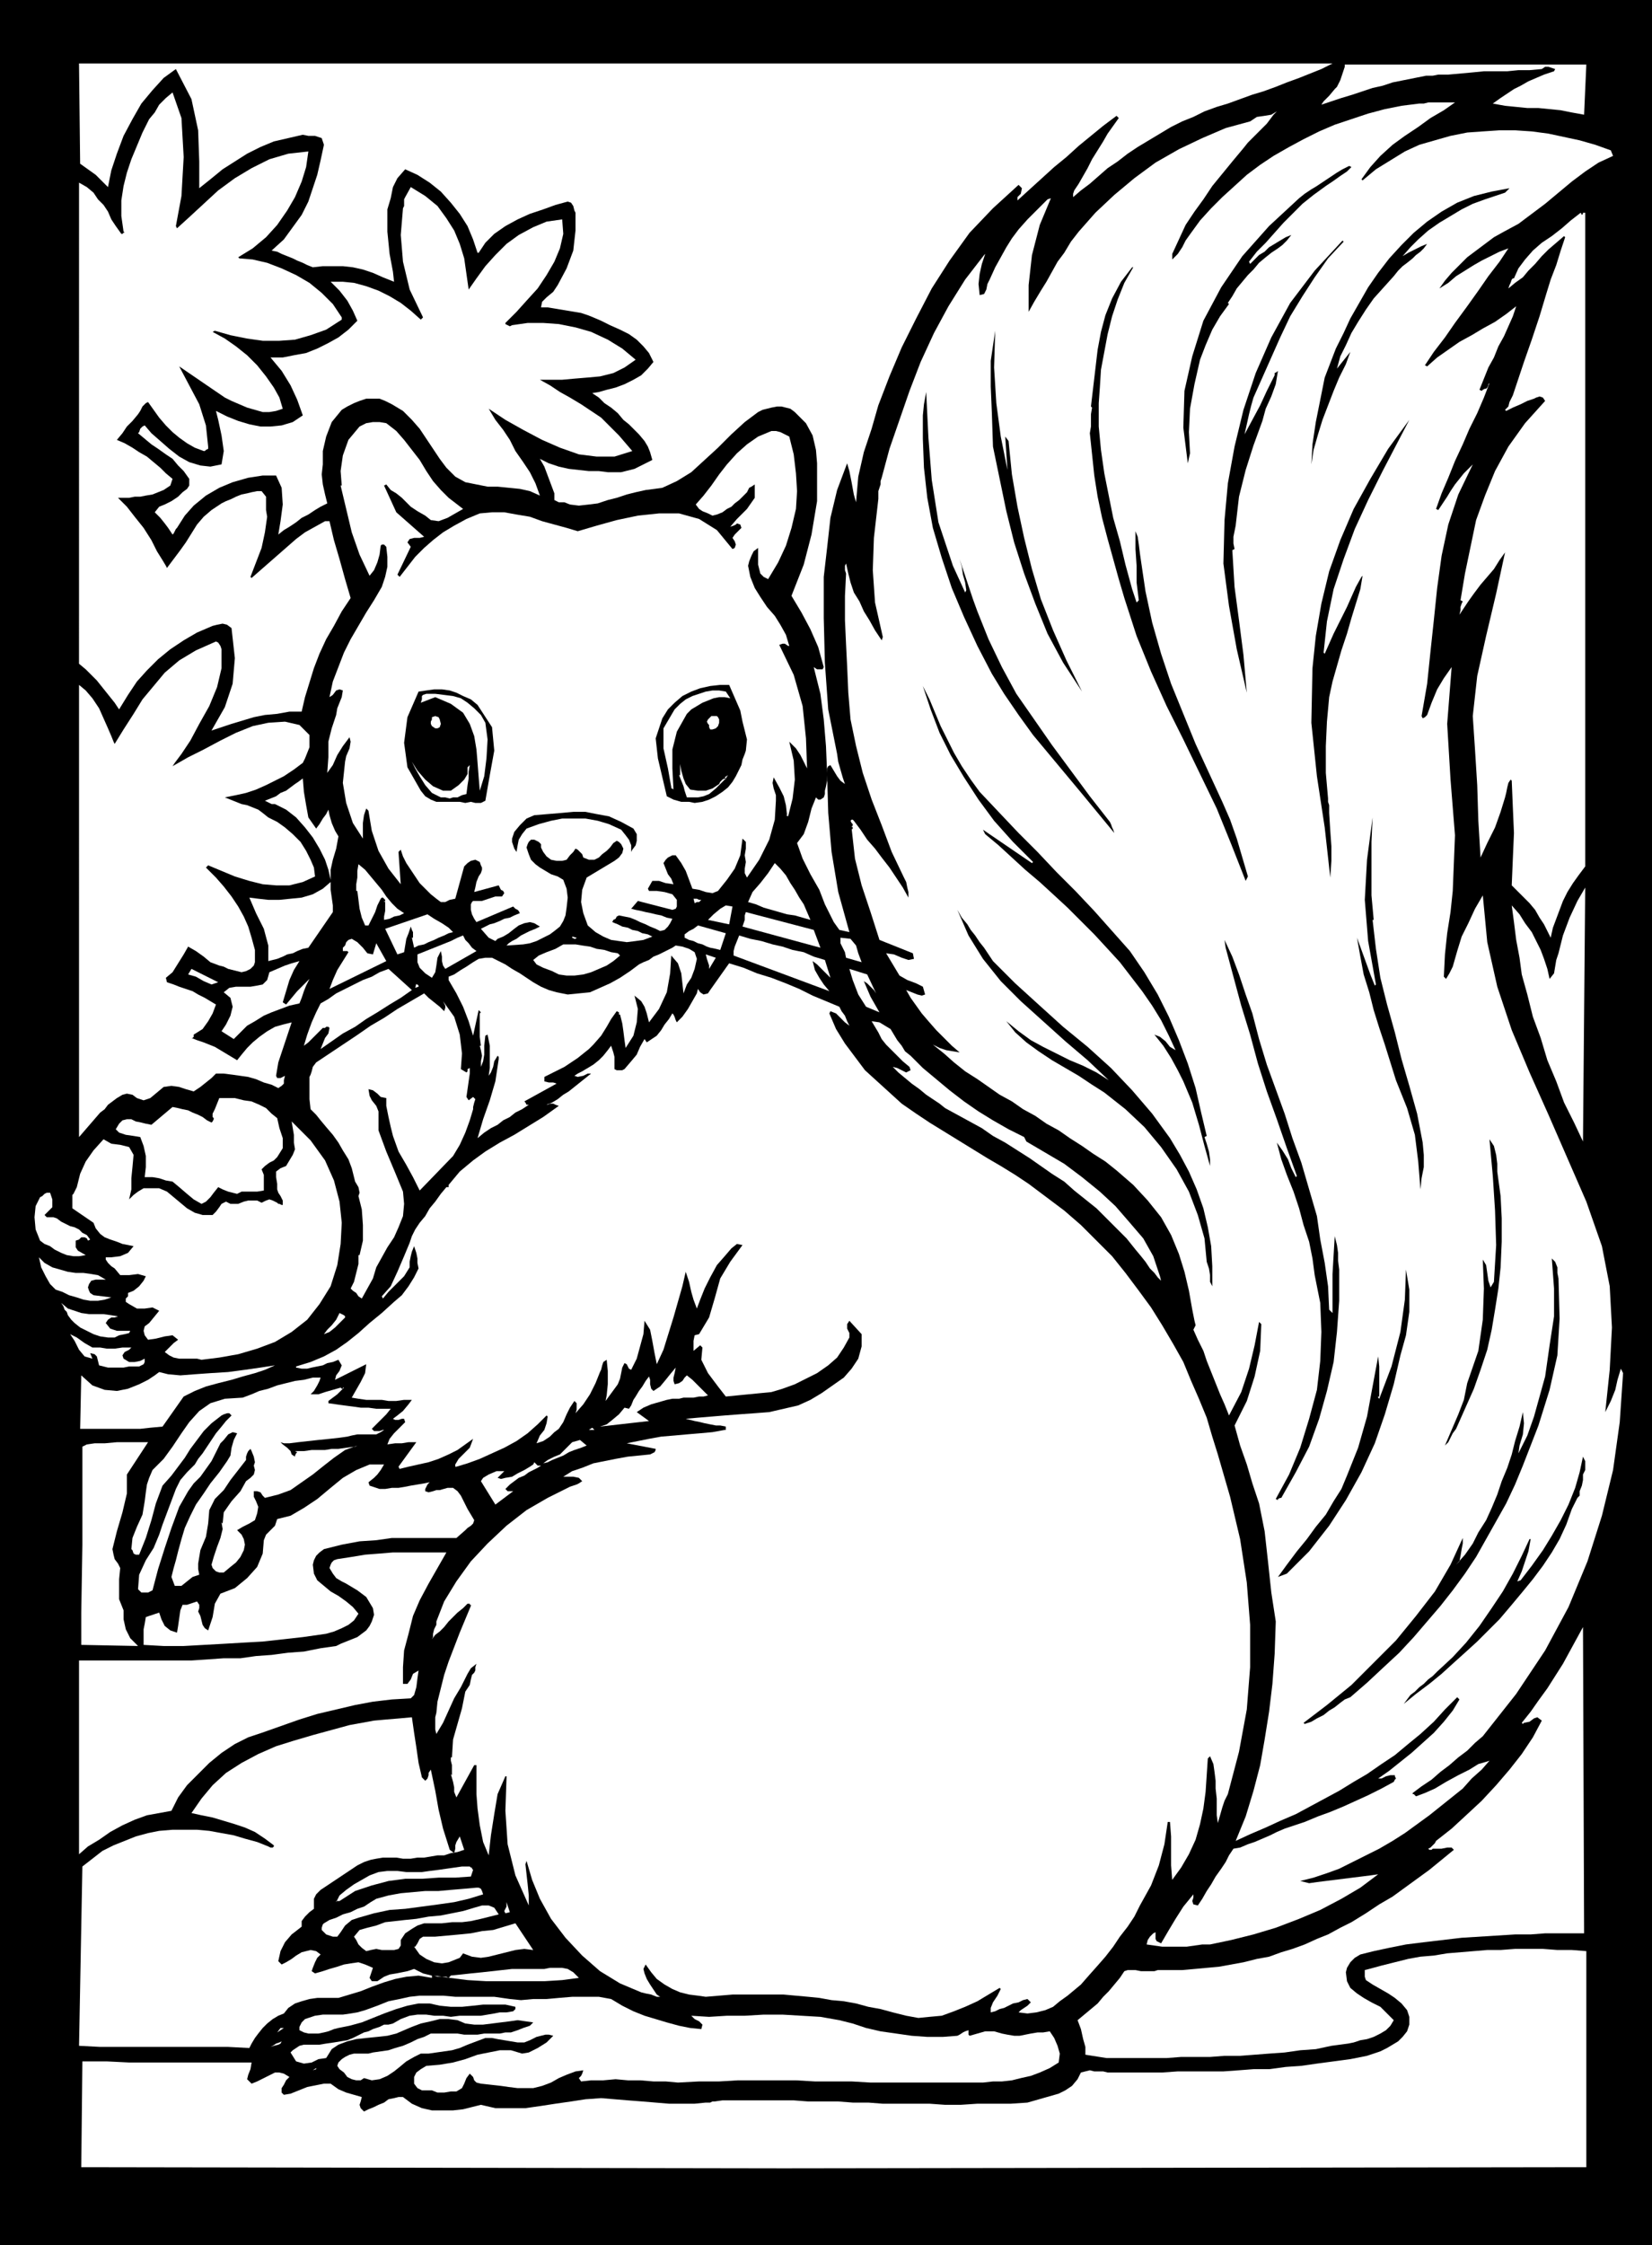 <svg xmlns="http://www.w3.org/2000/svg" width="1.484in" height="2.016in" fill-rule="evenodd" stroke-linecap="round" preserveAspectRatio="none" viewBox="0 0 1484 2016"><style>.brush0{fill:#fff}.pen1{stroke:none}.brush2{fill:#000}</style><path d="M1484 2016H0V0h1484v2016z" class="pen1 brush2"/><path d="m1197 57-10 5-10 4-10 4-11 4-10 4-11 4-10 3-11 4-11 4-10 3-11 4-10 5-10 4-10 5-10 6-10 6-10 6-9 6-9 7-9 6-8 7-8 7-8 6-7 6v-3l1-3 2-3 2-3 4-7 4-7 4-8 5-8 5-8 4-7 5-7 5-7-2-2-12 9-11 9-11 9-11 10-11 9-11 10-11 10-11 10v1-4l3-3 1-5-3-3-23 21-21 22-18 25-16 25-14 27-13 26-11 26-10 26-6 21-7 21-5 22-2 23-2-7-2-11-2-10-2-7-9 24-6 25-3 27-3 26v37l1 40 3 42 8 40 1 7 2 7 2 7 2 6-4-3-3-4-3-5-3-5-2 1-1 2v4l-1-24-2-24-3-23-6-24 3 2h5l1-2-5-18-7-16-8-15-9-15 11-28 7-27 5-30v-34l-1-12-3-13-6-11-10-10-4-3-4-1-4-1h-4l-5 1-4 1-4 1-4 2-12 9-12 11-12 12-12 11-12 11-13 8-13 6-15 2-9 2-8 2-9 3-8 2-9 3-8 1-9 1-8-1-5-2h-5l-4-2v-6l-3-8-3-8-3-8-4-7 8 4 9 3 9 2 9 1 9 1h9l8 1h12l4-1 4-1 4-1 4-2 4-2 4-2 4-2-2-7-2-5-3-5-5-6-4-4-5-5-5-4-5-6-6-5-6-4-5-5-6-4 6-1 7-2 8-2 8-3 8-4 7-4 6-6 5-6-4-8-5-6-6-6-7-5-8-4-9-4-8-4-7-3-5-2-6-2-6-1-6-1-6-1-6-1-6-1h-6l1-5 4-4 6-5 4-6 8-15 6-16 2-18v-16l-1-2-1-4-2-3-3-1-11 3-11 4-12 4-11 5-11 6-10 7-8 8-6 9h-1l-4-12-5-12-7-11-8-10-9-10-10-8-11-7-11-5-7 8-4 8-2 10-3 10v20l2 20 3 16 1 9-10-4-9-4-9-3-9-2-9-1h-18l-9 1-5-2-4-2-5-2-4-2-5-2-5-2-4-2-5-1 11-10 8-11 8-11 6-12 4-12 4-12 3-13 3-14-2-6-6-2h-6l-5-1-13 3-13 3-12 5-12 6-11 7-11 7-11 9-10 8v-24l-1-28-6-28-14-27-11 8-10 11-10 12-8 14-8 15-6 16-5 15-3 15-5-5-6-6-7-5-7-5-1-90h1126zm228 1-2 45-11-2-10-2-10-1-10-1h-10l-10-1-10-1-11-2 7-5 6-4 6-4 6-3 7-4 7-3 7-3 9-3 1-2-3-1-3-1h-3l-3 2-11 1h-10l-10 1h-21l-10 1-11 1-11 1h-9l-5 1h-6l-5 1-5 1-5 1-5 1-10 2-9 3-9 2-9 3-9 3-10 3-9 3-9 3 2-3 5-5 5-6 2-2 3-6 2-6 2-6v-2h217z" class="pen1 brush0"/><path d="m71 164 7 4 6 5 4 6 5 5 4 6 3 7 4 6 5 7h1l1-1h1l-1-1-2-14v-14l2-13 3-12 4-12 5-12 5-12 6-12 5-6 4-7 6-6 6-5 8 23 2 35-2 35-5 27 1 2 11-10 13-12 13-12 15-11 15-9 16-8 17-5 18-2-2 14-4 13-6 14-7 12-9 13-10 11-12 10-13 8 1 1 12 1 13 3 13 5 13 6 12 7 11 9 10 10 8 12v2l-14 9-14 5-14 4-14 1h-15l-14-2-15-3-14-4-2 1 11 6 10 7 10 8 9 9 8 10 7 10 5 9 3 10-6 2-6 1h-6l-7-2-7-2-7-3-7-3-6-3-41-28 9 17 9 17 6 19 2 19v2l-2 1-1 1h-1l-8-3-7-4-7-5-6-5-6-6-6-7-5-7-5-7-2 1-3 3-2 4-2 3-5 6-5 5-4 6-5 6 7 3 7 4 6 4 7 4 6 5 6 5 5 5 6 5-1 3-1 3-3 2-3 2-5 2-5 2-6 1-5 1h-5l-5 1h-10l8 8 7 9 8 10 7 11 5 10 5 8 3 5 1 2 6-8 6-8 5-7 5-8 5-8 6-7 7-6 9-6 4-2 5-2 4-2 5-2 5-1 4-1 5-1h4l4 5v12l1 6-2 14-3 14-5 13-5 13 1 1 8-7 8-7 8-7 8-7 8-7 8-6 9-5 9-5h4l4 17 5 17 5 18 5 17-8 12-7 13-7 12-6 13-5 13-4 13-4 13-3 13h-11l-11 2-11 1-10 2-10 3-10 3-9 3-9 3 12-21 7-21 2-23-3-27-4-3-4-1-5 1-4 1-14 6-12 7-12 8-11 9-10 10-9 10-8 12-8 13-4-6-4-5-4-5-4-5-4-5-5-5-5-5-6-5V164zm1236-72-10 7-12 7-11 8-12 8-11 8-11 10-9 10-8 11 1 1 12-10 13-8 13-8 13-6 14-4 14-4 15-3 14-1 15-1h14l15 1 15 2 14 3 14 3 14 4 14 5 2 5-13 6-12 8-12 9-12 10-12 10-12 9-12 9-13 7-9 5-8 6-8 6-8 6-7 7-7 7-6 7-5 7 8-5 7-6 8-5 8-5 7-4 8-4 8-4 8-3-8 12-10 13-9 13-10 14-11 15-9 13-10 13-8 12 2 1 9-8 10-7 10-7 11-6 10-6 11-6 10-7 9-7-3 9-4 9-4 9-5 9-4 10-5 9-4 10-4 10 2 1 1-1 2-1h1l1-1 1-2v-1l1-1-5 13-6 14-7 14-6 14-7 15-6 15-6 14-5 14 2 1 4-6 4-6 3-5 4-6 4-5 4-5 4-4 4-4-13 27-9 27-6 28-4 29-3 29-3 28-3 29-5 29 1 2 2-1 2-2 4-11 5-12 6-10 7-10-4 51 3 50 4 50-2 50-2 19-3 19-2 19-1 20 2 2 3-5 3-6 2-7 2-7 4-13 6-12 6-13 7-12 4 42 9 40 13 39 16 38 17 38 17 39 17 39 14 40 7 36 2 37-2 38-4 38 5-10 4-10 2-9 3-10 2 4-3 44-6 43-10 41-13 41-17 41-21 39-26 39-30 38-7 6-7 7-8 6-8 7-8 6-8 7-9 6-8 6v1h1l1 1 1 1 8-3 9-4 10-6 11-6 10-5 8-5 7-2 3-1-7 8-9 8-8 9-10 8-10 8-10 8-11 8-11 8-11 7-12 7-12 6-12 6-12 6-11 4-12 4-12 3 8 2 7-1 8-1 8-1 8-1 8-1 8-1 8-1 7-1-16 12-17 10-19 10-19 8-21 8-20 6-20 5-19 4h-7l-7 1-7 1h-22l-7-1-7-1 1-4 2-3 3-3 2-1v6l1 2 4 2 7-12 6-10 7-11 9-11v3l-1 3 1 3 4 1 4-6 4-7 4-6 4-7 5-7 4-6 3-6 4-6 6-1 7-3 6-2 7-3 7-3 6-3 7-3 6-2 12-4 12-5 11-4 12-5 11-5 11-5 12-6 11-6 1-2 1-1-1-2v-1h-4l-4 1-4 2h-3l10-7 10-8 10-8 10-9 10-9 9-10 8-10 6-10-2-2-11 11-10 11-12 11-11 9-12 10-12 8-13 9-12 7-13 8-13 7-13 7-13 7-14 6-13 6-14 6-13 6 9-22 7-23 6-23 4-23 4-25 3-25 2-27 1-29-4-26-3-28-3-27-5-25-6-18-5-17-6-17-5-18 11-22 7-22 5-23 1-24-2-2-4 21-5 21-7 21-11 21-4-10-4-9-4-10-4-10-4-10-3-9-5-10-4-9 2-4-1-4-1-5-1-5-3-17-4-17-5-16-7-17-9-16-12-15-13-14-15-13-10-8-11-7-10-7-11-7-10-7-11-6-10-7-11-6-10-7-11-6-10-7-10-7-11-7-10-8-9-8-10-8 6 3 6 2 6 1 6 1-7-6-7-7-7-7-7-8-6-7-5-7-5-7-4-7 5 2 5 2 4 1 3-1-2-7-6-3-8-3-7-4-12-20 7 1 7 3 6 2 5-1-1-5-30-12-8-25-8-24-6-24-3-27v1l1-1v-1l-1-1v1l1-2v-1l-1-1-1-2 1-1h1l1 1 6 8 6 9 7 8 6 8 7 9 6 9 6 9 5 9v-5l-1-4-1-5-2-4-11-23-9-24-9-23-8-24-6-24-5-24-2-24-1-23-1-20-1-22v-22l1-20-1-3v-4l1-2 2 9 2 8 3 9 5 8 4 9 5 8 5 9 6 9 1-3-7-31-2-29 1-29 4-35v-7l1-3 1-3v-3l1-3 7-26 9-26 9-26 10-26 12-26 13-24 15-24 17-22 1-1-3 9-2 9-1 9 1 10 4-1 2-4 1-5 2-4 5-11 5-9 5-9 5-8 6-8 8-9 8-8 10-10 3-1-10 24-7 27-3 27v24l5-9 6-10 5-8 5-9 5-9 6-8 6-10 7-9 15-17 17-16 18-15 19-14 21-12 21-10 21-9 22-6 6-4 7-1 6-1 5-3-3 3-3 4-3 4-4 4-4 4-5 5-4 4-4 5-10 12-9 11-9 11-8 12-8 11-8 12-6 13-6 13v5l5-5 4-6 3-6 5-7 8-11 10-11 10-10 11-10 11-10 12-9 12-8 14-8 13-7 14-7 14-6 15-5 15-5 15-4 15-3 16-2h4l4-1h24z" class="pen1 brush0"/><path d="m1214 150-4 4-6 4-7 5-6 4-11 8-10 8-9 9-8 8-8 9-8 9-8 8-7 9 1 2 4-4 4-4 5-3 4-4 5-3 5-3 5-3 5-2-4 5-4 4-4 3-6 4-5 4-6 5-5 6-5 5-5 6-5 6-4 7-4 6 1 1-8 11-7 12-6 14-5 13-5 22-4 22-1 21 1 19-2 9-4-32 1-33 7-31 10-32 16-30 19-28 24-27 27-25 5-4 6-4 5-3 6-4 6-4 6-4 5-3 6-3 2 1z" class="pen1 brush2"/><path d="m421 260 7-10 8-11 9-10 10-10 11-8 13-7 12-5 14-2 1 13-3 13-5 12-7 12-8 12-10 11-9 10-10 10v1l2 1 2 1 2-1 14-2h14l14 1 15 3 14 4 15 7 13 8 12 10-10 7-10 5-12 3-11 1-12 1-11 1h-20l9 5 9 6 9 5 10 6 9 6 9 6 8 8 8 8 12 14-16 5h-16l-16-2-17-6-16-7-17-9-16-9-15-10 6 10 7 9 6 9 5 10 7 10 6 9 5 10 4 11-9-4-9-2-10-1-10-1h-9l-10-2-10-2-9-5-8-8-6-8-6-9-6-9-6-9-7-8-8-8-10-6-6-3-5-2h-12l-6 2-5 2-6 3-5 3-9 11-5 13-3 13v12l-1 9 1 9 2 9 2 8-6 3-5 3-6 4-6 3-5 4-6 4-5 3-5 4 2-12 2-15-1-15-5-11h-12l-13 2-14 4-12 5-12 7-11 9-8 9-7 11-1 1-1 2-1 2-1 1-4-6-3-4-4-5-5-5 4-5 5-2 6-3 6-4 4-4 4-3 2-3v-6l-5-7-5-5-5-6-6-4-7-5-6-4-6-5-6-5 1-1 1-3 2-2 2-1 6 7 8 7 8 7 9 7 9 5 10 3 9 1 10-2 2-12-2-14-3-14-2-8 10 5 10 4 10 3 10 2h9l10-1 10-3 9-6-5-14-6-13-8-13-10-12h11l10-2 11-2 10-4 10-5 9-5 9-7 8-8-4-9-5-9-7-9-8-8h11l10 1 11 3 11 4 10 5 10 6 9 7 9 8 2-2-12-25-6-25-2-24 2-24 1-2v-6l1-2 5-9 13 8 11 9 8 11 7 11 5 12 4 13 2 14 2 14z" class="pen1 brush0"/><path d="m1356 169-4 4-6 2-6 2-6 2-11 4-10 5-10 6-10 6-10 7-9 8-7 7-7 8 5-3 6-3 6-3 5-2-3 4-3 3-4 3-3 3-5 4-4 3-4 4-4 5-9 10-9 10-7 10-7 11-6 10-5 11-5 10-3 11 12-15-4 11-6 12-5 12-5 13-5 13-4 13-4 14-2 13 1-18 3-20 4-20 4-20 5-13 5-13 7-14 6-13 8-14 8-14 9-13 10-13 11-12 11-11 12-10 13-9 14-8 15-6 16-4 16-3z" class="pen1 brush2"/><path d="m1421 193 1-1v-1h2v587l-6 8-5 7-5 8-4 8-3 8-3 8-3 8-2 9-3-6-3-6-4-6-4-7-5-6-5-5-6-6-5-5 1-24 1-23-1-23-1-24-1-1-2 3-1 4-1 5-1 4-4 13-5 14-7 14-6 13-2-33-1-32-2-32-2-30 4-36 8-36 9-38 8-37-5 7-5 8-6 7-6 7-6 8-5 7-4 6-4 6 1-4v-3l1-3 1-2-2-1 4-24 5-24 5-24 8-22 9-22 12-22 15-21 18-20-2-3-3-1-3 1-2 1-6 2-6 3-7 3-6 3-1-1 3-3 1-4 3-6 2-6 2-6 6-18 7-20 7-21 6-20 4-13 5-13 4-13 4-12-1-1-7 6-7 6-6 6-6 7-6 6-5 6-7 5-6 5 1-3 1-2 1-3 1-1h1l4-9 6-8 7-8 8-7 9-6 9-7 8-7 9-7 1 2z" class="pen1 brush0"/><path d="m1207 217-14 15-12 17-11 17-11 18-9 19-8 18-8 18-8 18-2 7-2 8-2 9-2 9 7-13 7-13 6-13 7-14v-2l2-1 1-1-2 12-4 11-5 11-3 11-8 22-7 22-6 24-3 26-1 5-1 5v6l1 5-2 1 2 33 4 30 4 31 3 34-9-39-7-39-5-38 1-39 3-33 6-33 8-33 11-33 14-32 17-31 22-29 25-27 1 1zm-189 23-8 14-6 15-5 15-4 16-3 16-3 16-1 16-1 14v21l2 21 3 21 4 20 4 20 6 21 5 21 6 22 4 12 2-2-2-16v-15l-1-15v-16l2 5 1 7 1 8 1 7 4 27 6 28 8 28 9 27 11 27 11 27 12 26 12 26 7 16 6 17 5 17 5 17-2 4-13-33-13-32-15-31-15-31-15-30-14-31-13-32-11-34-5-17-5-18-5-18-5-19-4-19-3-19-2-19-2-19 1-6v-11l1-6-1-1 2-17 2-17 2-17 3-16 4-15 6-15 8-15 10-13h1zM905 422l-2-30 3 4 3 30 5 29 6 28 7 28 8 27 11 28 12 27 14 28-17-26-14-26-11-27-10-27-9-28-7-28-6-29-6-29-1-30-1-24v-23l4-27-1 33 2 32 4 30 6 30zm-49 86 11 24 1-2-1-7-2-7-1-7-2-7 4 12 4 12 4 12 4 11 10 25 12 25 13 24 16 23 16 23 17 23 17 23 18 23 1 2 1 3 1 2 1 3-14-17-14-17-15-18-15-18-15-18-13-18-13-19-11-18-13-25-12-26-11-26-9-27-8-27-5-27-3-27-1-26v-21l1-10 2-11 2 41 3 38 6 38 13 39zm333 78 1 1 4-9 4-9 4-8 4-8 4-8 4-9 4-9 5-9 1-1-2 12-4 13-4 13-4 14-5 15-4 14-4 14-3 14-2 22-1 22v24l2 23v3l1 3v7l1 16 1 14v13l-1 15-5-45-7-46-5-48 1-49 3-29 5-29 7-29 10-28 12-28 15-27 16-27 19-26-12 23-12 23-13 26-12 26-10 27-9 27-6 29-3 28z" class="pen1 brush2"/><path d="m403 447 13 10-7 4-7 4-8 3-7-1-5-4-7-4-6-4-4-4-4-4-5-4-5-3-4-5-2 1 11 24 25 22-4 1h-5l-4 1-2 3 3 4-12 25 2 2 7-9 7-9 8-8 8-7 9-7 10-6 11-6 12-5 11-1h11l11 2 12 2 11 4 11 3 11 3 10 3 17-5 18-5 19-4 19-2h18l18 5 16 10 14 17 2-1 1-3-1-3-2-3 2-3 3-3 3-3-1-3-3-1-1 1-2 1-3 1 6-7 9-9 7-10v-12l-3 2-2 1-1 2-1 2-3 3-4 4-4 3-3 3-4 2-4 3-5 2-4 1-4-2-5-2-3-2-3-4 7-8 7-9 7-10 7-9 9-10 9-8 10-7 12-5h4l4 1 4 2 4 2 4 16 2 17 1 16-1 16-4 17-5 16-7 15-9 15-4-2-3-3-1-4-1-4v-15l-4 3-2 4-2 5-1 4 2 10 4 10 5 8 6 9 7 8 5 8 5 9 3 10h-1l-3-2h-2l-3 1 13 27 8 28 3 29 1 27-3-6-3-6-4-6-6-6 4 17 1 17-2 17-4 16-2-1h1l-1-9-2-8-4-8-5-9-1 5 1 5 2 6v5l-1 17-5 18-9 18-11 16-1-2-1-2v-4l1-6-1-6 1-6v-6l-3-3-2 15-5 12-7 10-8 10-5 2-6-1-6-2-6-1-3-8-3-8-4-7-5-7h-3l-4 2-2 2-2 3 2 5 2 5 3 4 2 5-7-1-6-2h-6l-4 7 1 2h7l7 1 7 2 4 5v6l-1 2-3 1-31-8-6 7 4 1 5 1 4 1 5 1 4 1 5 1 5 2 5 1-2 4-2 3-3 3-4 1-4-2-5-2-4-2-5-2-4-2-5-2-5-1-5-1-2 1-1 2-2 1-1 2 5 2 4 2 5 1 4 2 5 1 4 2 5 1 4 2-8 3-7 1-8 1-7-1-7-1-7-3-7-4-7-6-4-11-2-10 1-11 4-11 5-3 5-3 5-3 5-3 5-3 4-3 3-4 1-4-1-2-1-2-2-2-2-1-3 2-3 4-3 3-4 3-3 3-4 2h-5l-5-2-1-3-2-2-2-2-2-1-2 3-3 3-3 4-4 1h-5l-5-1-4-3-3-4-2-4v-3l-2-2-4-2h-3l-2 2-1 2-1 3 2 6 2 5 4 4 4 3 5 3 5 3 6 2 5 3 3 8 1 8-1 9-1 7-2 5-3 5-5 4-4 3-6 3-6 3-6 2-6 1-15 1 2-2 3-2 4-2 4-3 4-2 4-2 5-2 4-2-5-3-4-1-5 1-5 2-4 3-5 4-5 3-5 2-2 2-2-1-2-1-2-1-7-8 4-2 4-2 4-1 5-2 4-2 5-1 4-2 5-2-1-2-1-1-2-1-2-2-33 14-2-3-2-4-1-4v-5l1-2 1-1h8l6-2 6-2h6l2-3-1-2-2-1-1-2-1-2-22 6 1-4 1-5 2-5 2-3 1-3v-2l-1-2-1-3-4-2-4 1-3 2-3 3-8 29-5 1-4 2h-4l-4-3-5-4-5-5-5-5-4-6-4-6-4-6-3-6-2-6-2 2 2 29-11-14-9-16-6-18-3-18-2-2-2 6-1 7v14l-9-14-6-18-3-18 2-19 1-5 3-7 1-6-1-4-6 8-5 8-4 9-5 7 1-14v-14l3-12 4-12 1-6 2-5 2-5 1-6-3-1-3 1-3 4-3 2 3-14 5-13 5-13 6-12 7-12 7-12 7-11 7-12 3-9 2-9v-9l-1-9-1-1-1-1h-2l-1 1-1 8-2 7-3 7-4 5-9-19-7-20-5-21-5-21h1l-1-13 2-14 5-14 10-12 6-3 6-1h6l6 1 9 7 7 8 7 9 7 9 6 10 6 9 7 8 7 7zM199 586v14l-4 17-7 17-9 16-8 15-8 12-6 8-2 3 14-8 14-7 15-8 14-7 15-6 14-3 15-1 13 3 9 9v11l-4 10-2 4-8 6-9 6-8 4-8 4-9 4-9 3-9 2-10 2 5 2 5 2 5 2 5 1 5 2 5 2 4 3 5 4 8 4 7 5 7 6 7 7 5 8 4 8 3 7 1 8-11 5-12 3h-12l-12-1-12-3-13-4-12-5-12-5-2 2 9 9 7 8 7 9 6 9 5 9 4 9 3 10 3 11v11l-1 3-3 3-4 2-4 1-4-1-4-1-4-1-4-2-4-1-8-3-6-5-7-5-7-4-4 7-5 8-5 8-6 5 1 4 6 2 5 2 6 2 6 2 5 3 6 3 5 3 5 3-3 8-4 7-5 7-8 5v2l-1 1h-1l5 2 6 2 5 2 5 2 5 3 5 3 5 3 5 3 4-5 5-6 5-5 6-5 7-5 7-4 7-2 8-2-4 12-4 12-4 12-2 12 1 2h3l2-1 2-1-1 4v3l-2 2-3 2-6-3-7-2-7-3-7-2-7-1-7-1-8-1h-7l-4 4-5 4-5 4-6 4-7-2-6-2-7-1-7 1-6 5-6 5-6 2-6-2-4-3-5-1-4 1-5 3-4 3-4 3-3 4-4 3-19 22V615l6 5 6 7 6 9 4 9 4 9 3 7 2 5 1 2 8-13 9-14 8-13 10-12 10-12 13-11 15-9 18-8 2 1 2 3 1 3v3z" class="pen1 brush0"/><path d="m665 638 2 10 2 8 2 8-1 10-1 3-2 5-1 5-2 4-3 6-3 5-4 5-5 4-6 4-6 3-6 2-7 1-5-1h-7l-7-2-6-3-4-17-4-17-2-18 6-18 5-8 6-6 7-6 8-4 8-3 9-2 9-1h8l10 23zm215 73 17 18 18 19 17 17 17 18 17 17 17 18 16 18 16 18 13 19 12 20 10 20 9 21 8 21 7 22 5 22 5 21-2 1 2 6 2 7 1 7v6l-5-18-5-19-6-20-8-19-5-10-6-11-7-11-8-10 5 2 5 4 4 5 5 3-6-13-7-14-8-13-9-13-10-13-10-13-11-12-12-13-12-12-12-12-13-12-12-11-13-11-12-11-12-11-12-10-2-4 44 30 1-1-18-18-17-19-14-19-13-20-12-20-10-20-8-21-7-21 6 12 5 12 5 12 6 12 6 12 7 12 8 12 8 11zm-451-78 13 20 2 21-4 22-4 23-4 2h-5l-4-1-5 1-5-1h-21l-5-2-5-3-4-5-12-21-3-22 3-23 10-23 7-1 7-1h7l7 1 6 2 6 3 7 3 6 5z" class="pen1 brush2"/><path d="m656 627-5-1h-5l-5 1-5 2-5 2-5 3-5 3-4 4-9 16-4 16v17l1 19-1-1h-1v-1l-3-17-4-18v-18l10-17 5-5 5-4 6-3 6-2 6-2 6-1h6l6 1 4 6zm-220 22 2 15-1 17-2 16-4 13-1-12-1-13-1-12-2-12-4-11-6-10-11-8-14-6-13 5 1-3v-3l1-1 3-1h8l8 1 8 1 7 2 6 4 6 5 6 6 4 7z" class="pen1 brush0"/><path d="M646 646v3l-1 3-2 2-3 1h-2l-1-2v-2l-1-1-1-2 1-2 1-1 2-2h5l1 1 1 2zm-251 7-2 1h-2l-3-2-1-2v-2l1-2v-2l3-1 3 1 1 2 1 4-1 3zm3 57h7l7-5 5-5 3-5v-6l2-2-1 6v6l-1 6-1 8-4 1-4 2h-4l-3 1-4-1h-4l-4-2-4-2-6-7-5-8-4-7-3-6 5 8 7 8 7 6 9 4zm222-1 7 1h7l6-2 6-4 1-2 2-2 2-1 1 1v-1l-1-1 3-2-2 3-4 4-5 5-6 5-5 2-5 1h-10l-2-6-1-4-2-5-2-5h1v-10l1 6 2 7 2 5 4 5zm36-15 1-1-1-2 1 2-1 1zm107 143-9-2-5-7-4-8-4-8-5-13-8-14-7-14-5-14 6-8 4-11 3-12 4-10 2 2h2l3-2 1-3v-3l1-4 1-5v-5l1 34 3 35 6 36 10 36zm-479-93 3-4 3-5 3-4 2-4 1 5 2 7 3 7 3 5-2 11-3 10-2 9v9l-2-9-3-9-5-10-6-10-7-9-8-9-9-7-10-5h-3l-2-1-2-1-2-1 5-2 5-2 4-3 5-2 4-3 4-3 3-2 4-3 1 12 2 12 2 11 7 10z" class="pen1 brush0"/><path d="m569 744 3 5v6l-1 4-3 4-1 2v-6l-2-5-3-4-4-5-11-5-10-3-11-2h-21l-10 2-11 3-11 4-4 5-3 5-1 5-1 6-2-3-1-3-1-3v-3l2-6 5-6 6-6 7-3 12-1 12-1 11-1h11l10 2 11 2 11 5 11 6zm665 82h-1l3 26 4 26 6 24 7 25 6 24 7 24 7 25 5 26 1 11v11l-2 10-1 10-2-25-3-24-7-24-10-25-5-16-5-16-5-15-5-16-4-16-5-16-3-16-3-17 4 11 4 11 4 11 4 10 1-1-7-39-3-37 2-36 5-38-1 22v48l2 22z" class="pen1 brush2"/><path d="m728 826-7-2-7-2-7-1-7-2-7-2-7-2-7-3-7-2 4-9 7-8 7-9 6-9 5 5 5 6 4 7 4 6 4 7 4 6 3 7 3 7zm-365-6-4 2-5 1-4 2-5 1v-3l1-5v-8l-1-1v1l1-1v-1l-1-1-1-1h-1l-1 1-3 6-2 6-3 6-3 6h-3l-3-7-2-8-1-8-1-8h-1v-6l1-6v-6l1-6 6 5 5 6 5 6 5 6 4 6 5 6 5 5 6 4zm-64-1-22 32-5 1-5 2-4 2-5 1-4 2-5 2-4 1-4 1v-14l-4-15-7-14-6-14 8 1 9 1h10l10-1 10-1 10-3 9-5 7-6v7l1 7 1 7v6zm1123 206-8-17-9-18-7-19-8-19-6-20-7-19-5-20-5-18-2-15-3-16-2-16-2-15 7 8 5 8 6 8 4 8 4 8 3 8 3 9 2 9 4-5 1-6 1-6 2-6 4-16 6-16 7-15 7-12-2 228zM630 808l-1 1-1 1h-2l-2 1-1-4h3l2 1h2zm25 22-19-4 5-5 6-5 5-3 6 1-3 16z" class="pen1 brush0"/><path d="m892 863 20 20 22 20 21 19 22 18 21 19 19 20 18 21 16 22 9 15 8 15 7 16 6 17 4 17 3 17 1 18v18l-2-4v-6l-1-6-2-6-2-21-6-21-8-21-11-20-14-20-15-18-17-16-19-15-11-7-12-8-12-7-12-7-12-8-11-8-10-9-8-10 11 9 11 8 11 6 12 6 12 6 12 5 12 6 11 7-19-18-20-17-20-18-20-18-18-18-16-20-13-21-10-23 4 7 5 6 3 5 4 5 4 6 4 5 4 6 4 6z" class="pen1 brush2"/><path d="m737 851-70-19 1-3 1-3v-4l1-3 61 16 6 16zm-330-14-4 1-4 2-5 2-4 2-5 2-4 2-5 1-4 2-2-9h1v-5l-1-2-1-3-2 6-2 5-1 6-1 6-6 2-11-23 38-13 6 4 7 4 6 4 4 4zm240 16-4-1-5-1-3-1-4-2-4-1-4-2-4-1-4-2v-3l4-3 4-2 4-3 25 7-5 15zm-219 1-28 16-2-3-1-4v-4l-1-5-3 6-1 7-1 6-3 5-6-4-5-5-2-5v-7l5-2 5-2 5-2 5-2 5-2 5-2 6-3 5-2 2 4 3 3 3 4 4 3zm313 8 5 16-4-4-4-4-4-4-4-3 2 8 4 7 4 6 5 6-86-32v-4l1-4 2-5 2-5 10 3 10 2 10 3 9 2 9 3 10 2 9 4 10 3zm-223-20-1 1h-1l-2-1v-1l4 1zm256 22-14-4-1-5-2-4-2-4v-5l9 1 5 6 2 7 3 8zm-439-7 3-10 9 16-51 25 3-8 4-9 5-8 5-8-1-1h-4v-3l2-2 1-3 2-2 3-1 5 3 5 5 4 5 5 1z" class="pen1 brush0"/><path d="m1125 910 6 23 7 23 8 22 8 22 7 22 8 22 7 24 7 24 3 21 4 21 3 21 1 21 3 3v-35l1-17 1-17 2 8 1 7v7l1 8v28l-2 28-3 27-6 26-7 25-9 25-12 23-13 23h-1l-2 1v1l-2-1 12-22 10-24 8-26 7-26 3-26 1-26-1-26-5-25-2-15-3-15-5-15-4-15-5-15-6-15-5-14-4-15 5 7 5 8 3 8 4 8 1-1-9-25-9-26-9-25-8-25-7-26-8-26-7-26-7-26-1-7 7 15 6 16 6 18 6 17z" class="pen1 brush2"/><path d="m555 856 2 2-6 5-6 4-7 3-7 3-7 2-8 1h-7l-7-1-6-3-8-3-6-3-3-4 5-4 7-3 8-3 7-4h11l6 1 7 1 6 2 7 1 6 2 6 1z" class="pen1 brush0"/><path d="m626 861-2 9-3 8-4 6-3 8-1-9-1-9-3-9-6-7-1 16-3 17-7 15-9 12-2-8-2-6-3-5-6-5 3 12-1 12-3 12-7 11-1-7-1-8-1-7-2-8h-1v-2l-2-1-5 7-4 7-5 8-7 8-4 4-5 4-5 4-6 4-6 4-6 3-6 3-6 3v4l4 1h4l3 1-29 16 1 1 1 2h2l-6 4-6 3-5 4-6 3-5 4-6 3-6 4-6 5 5-17 6-17 5-17 3-20v-2l-1-1-3 5-1 5-2 5-2 3 1-7v-20l-2-10-2 1-1 9v8l-1 6-2 5v-5l1-5-1-5-1-4h1l-1-8v-21l1-1-2-2-5 23-4-13-5-13-6-12-7-12v-3l5-2 6-4 5-3 6-4 5-3 6-1h6l6 3 6 3 6 4 7 4 6 4 6 4 7 4 7 3 7 2 10 2 10-1 10-1 9-4 9-4 9-5 9-6 8-6 4-2 5-2 4-3 5-2 4-2 4-2 4-2 3-2 6 1 6 2 5 3 2 6zm11 9v-3l-1-3-1-3-1-4 9 3-6 10zm-368-7-5 8-4 9-3 10-3 10 3 2 5-6 5-6 5-5 6-6-3 6-2 5-2 6-2 5-9 2-8 3-8 3-7 3-8 5-7 4-6 6-6 6-11-7 4-6 4-8 2-8-2-8-6-5 5-4 6-1h13l6-1 5-1 4-4 2-7 7-3 7-3 6-2 7-2z" class="pen1 brush0"/><path d="m754 904 2 4 3 4 2 5 2 4-4-3-4-4-4-4-5-2-1 2 6 14 8 13 9 12 9 12 11 10 11 10 11 10 13 9 12 8 13 8 13 8 13 8 13 8 12 7 13 8 12 8 16 12 16 12 15 13 14 14 14 14 12 15 12 16 11 15 10 16 10 17 9 16 7 17 7 16 7 17 5 17 5 16 11 38 9 38 6 39 3 38v38l-3 38-7 38-10 38-3 6-2 6-2 7-2 7-1-7v-15l-1-9v-7l-1-8-1-7-3-7-2 2-1 15-1 15-2 15-3 14-4 14-6 13-7 12-8 11-1-13v-26l-1-13h-2l-3 20-5 19-7 18-10 18-5 10-6 9-7 9-6 9-7 9-7 8-8 9-7 8-6 5-6 5-7 5-6 5-7 3-8 2-8 1-8-1 2-2 3-2 3-2 3-3-3-3-4 1-4 2-5 1-4 2-4 2-4 1-4 2-4 1v-4l2-5 4-6 3-6-1-1-10 6-10 6-11 5-10 4-11 4-11 1-10 1-11-2-12-3-11-3-11-2-11-3-11-2-11-1-11-2-10-1-11-1-11-1h-46l-12 1-12 1-7-1-8-1-8-2-7-3-7-4-7-5-5-6-5-7-2 4 1 4 2 5 3 5 2 3 2 3 2 3 3 2h-3l-5-2-5-1-4-1-19-8-18-11-16-14-15-16-13-17-10-18-7-17-5-17-1 3 1 9 1 9 1 10v9l-12-27-7-28-2-30 1-29v-2h-1l-7 16-3 18-3 19-2 18-5-12-3-15-2-15-1-13v-26h-2l-16 29-2-5v-4l-1-5-2-7 1 1v-9l-1-4v-3h1l1-16 4-14 4-14 3-15 2-3 2-3 1-5 1-4 2-2 1-2v-3l1-3-5 4-3 5-3 6-3 6-6 10-5 11-5 11-6 10-1-4v-11l1-4 1-10 3-12 3-12 4-12 5-13 5-13 5-12 5-12v-1h-1v-1h-2l-4 4-5 4-4 4-4 4-4 5-4 4-4 3-3 4 1-2v-3l1-4 2-4v-3l7-18 11-18 13-18 15-16 17-16 18-14 19-11 20-10 3-1 3-1 2-1 3-2-3-3-5-1h-9l8-5 9-3 10-4 10-2 10-2 11-2 10-1 10-1 2-1 2-1 1-2v-1l-26-5 10-2 10-2 11-2 12-1 11-1 12-1 11-1 11-2h1v-3l-5-1h-4l-5-1-5-1-4-1-5-1-4-1-4-1 11-1 12-1 12-1 13-1 14-1 13-1 13-3 13-3 11-5 10-6 10-7 10-7 7-8 6-9 3-11v-11l-11-12-2 3v4l2 4v4l-5 9-6 9-8 7-10 7-10 5-10 5-11 4-10 3-41 4-7-9-9-12-6-12 1-11-2-2-6 5v-9l1-5 4-1 9-15 5-17 5-18 9-15 11-15-5-1-5 4-6 7-7 8-6 11-5 10-4 10-3 8-3-8-2-7-2-9-3-9-3 13-8 28-9 29-6 13-2-10-2-11-2-10-5-8-1 12-3 11-3 11-5 10-2-1-1-2-1-2-2-1-2 4-1 5-1 5-2 5-11 15 1-5 1-10v-12l-1-10-3 2-1 3-1 4-1 2-4 10-5 10-6 9-7 8 1-3v-6l-2-2-4 6-3 6-3 7-4 6-4 3-4 4-6 4-6 2 3-7 4-5 2-6 1-6-1-1-8 8-9 8-10 7-11 6-11 5-11 5-11 4-10 3h-1v-2l3-5 5-5 5-5 3-8-7 5-7 5-8 4-9 4-9 3-9 2-9 2-8 2-1-2 16-22h-7l-6 1h-6l-7 1 2-5 4-5 5-5 5-5-1-3h-2l-3 1h-3l-2-1 4-3 5-4 5-6 3-4h-7l-7 1h-7l-6-1h-14l-7-1-6-1 4-7 4-7 4-8 1-8-28 14 1-4 3-4 2-5-3-5-5 2-5 1-4 2-5 1-5 1-4 1h-5l-5-1v-1l13-4 12-5 11-6 10-7 10-8 10-9 11-9 11-10 7-6 6-8 5-8 4-8-1-5v-4l-1-5-2-6-2 5-1 4-1 5v5l-5 8-7 7-7 7-5 6-1-2 8-9 6-13 6-14 5-12 2-6 3-6 4-6 5-6 4-7 5-6 5-7 5-6h2v-2l10-12 12-10 11-8 13-8 13-7 13-8 13-8 14-10-3-1-2-1h-3l-2 1h-1l5-2 5-3 5-4 5-3 5-4 5-4 5-4 5-4h-3l-4 2-5 1-3-1 3-2 4-2 5-3 5-3 5-4 4-4 4-5 3-4 2 6 1 4v11l2 1h5l2-1 6-7 5-6 3-7 4-7 2 3 3-2 3-2 3-2 4-5 3-5 4-5 3-5 1 1 1 2 1 3 1 2 5-5 5-7 4-7 4-7 1-4 2 3 3 2 4-1 2-3 17-24 13 4 12 5 13 4 13 5 12 5 12 6 12 5 12 5zm-558-22-6 2-7-3-7-4-7-2 3-5 24 12zm174 7-10 7-10 6-11 7-10 6-10 7-11 6-10 7-10 7 2-5 2-5 3-4 1-5-1-1h-2l-1 1h-2l-5 5-4 4-4 4-4 3 3-10 4-11 4-9 4-8 7-4 7-5 8-4 8-4 8-4 8-3 7-4 8-3 21 19zm417 3-2-3-3-3-3-3-3-2 3 7 3 7 4 7 4 7-12-5-7-11-5-13-3-10 16 5 8 17zm-411-6-3 1 1-4v1h1l1 1v1z" class="pen1 brush0"/><path d="m399 908 1-3v-2l-1-2-1-2 10 14 5 16 2 17-1 14 5 3 1-1v-2l2-1v5l-1 7-1 7-1 7 2 3 4-3 2 2-1 3-1 4v2l-3 10-4 11-5 11-6 10-30 31-6-12-6-11-7-12-5-14-2-8-2-9-2-10v-7l-5-1-3-3-4-3-4-1 1 6 2 4 4 5 2 5v17l7 19 8 19 7 17 1 11-1 11-4 10-4 9-6 9-5 9-5 9-3 10-10 18-3-2-2-3-3-2-2-2 3-6 2-8 2-8v-8h1l3-13v-14l-1-14-3-12 1-3-1-5-3-5-1-4-2-8-3-8-5-8-4-7-5-7-6-7-5-6-4-5-5-5-1-9v-20l1-2 1-3 1-4 3-4 12-8 12-8 12-8 13-9 12-7 12-8 12-7 12-7 4 4 5 4 5 4 4 4zm419 40 11 11 12 10 12 10 13 10 13 9 13 8 14 8 14 7 2 4 17 10 17 10 16 12 16 13 14 13 13 15 12 14 9 16 2 6 2 6 2 6 1 4-3-3-3-4-4-4-4-6-4-5-5-6-4-5-4-5-9-9-9-9-9-9-10-8-10-8-9-8-11-7-10-7-10-7-11-7-11-7-11-6-10-7-11-6-11-6-11-6-5-4-6-4-6-4-6-5-7-5-6-5-6-5-5-5 4 1 4 2 4 2 4-2-1-3-6-5-5-5-5-5-5-5-4-5-3-6-3-5-3-5 7 1 5 3 5 3 3 5 3 5 4 5 3 5 5 4zm-569 56 2 9 3 9v9l-5 8-3 3-4 2-4 3-3 3 2 5v14l-6 1h-14l-4 2-4-1-4-1-5-2-4-2-4 5-3 4-4 4-4 2-7-4-6-5-7-6-6-5-6-1-6-2-6-1h-7l1-9v-10l-2-9-3-8-6-1-7-1-6-2-3-3 3-5 3-3 4-1h4l4 2 5 1 4 1 5 1 19-16 5 1 4 1 5 1 4 2 5 2 4 2 4 3 4 2 1-1 1-2v-1l-1-1v-3l2-4 2-5 2-5h14l8 2 7 1 7 3 6 3 5 5 5 4z" class="pen1 brush0"/><path d="m297 1155-10 16-11 14-14 11-15 9-16 6-17 5-17 3-16 2-4-1h-16l-5-1-4-2-4-3 3-3 3-3 2-2 4-3-5-4-7 1-8 2-7 1-3-4-1-4 1-4 4-3 9-11-6-3-7 1h-7l-7-4-3-2v-3l2-2v-3l5-2 5-4 4-5 2-4-7-2-8 1h-8l-5-6-3-2-3-3-2-3v-2h5l8-1 7-3 5-6-5-1-5-1-5-2-6-2-5-2-4-3-4-5-2-5-19-13v-12l1-1 1-2 1-2 1-2 3-12 5-11 7-10 9-10 7 4 8 1 8 2 4 7-1 11-1 10v10l-2 9 4-4 4-3 5-3h14l7 3 6 5 6 5 6 5 7 4 7 2h9l3-3 3-4 2-3 4-2 4 2h7l5-2 4-1h8l4 2 4-2 3-1 3 1 4 2 1 1h1l2 1h1v-4l-2-4-2-3-1-3v-5l-1-6v-5l4-3 5-2 3-5 3-5 2-5-1-6v-7l-1-6-1-6 17 17 13 18 8 18 5 19 2 19-1 19-3 19-6 19z" class="pen1 brush0"/><path d="m1345 1052 3 22 1 20v21l-1 23-2 19-3 19-3 18-4 18-6 18-6 17-8 18-8 18-3 4-2 4-2 4-3 3 6-14 6-14 5-13 3-15 10-29 4-28 1-28-1-26 3 5 1 7 1 7 2 6 3-5 2-33-1-31-2-31-3-33 4 6 2 8 1 8v7z" class="pen1 brush2"/><path d="m47 1084-7 7 2 2h6l3 1 4 3 4 2 4 2 4 1 4 2 3 3 4 2 3 4-2 1-1-2-2-1h-3l-2 2-3 1v6l2 3 7 4-6 1h-5l-6-1-5-2-6-3-4-3-5-2-4-3-4-10-1-11 1-10 4-8 2-1 2-2 2-1h3l1 3 1 3v7zm41 61 7 4h-9l-4 1-2 3-1 3 1 3 1 2 3 2 16 2-6 2-6 1h-7l-6-1-6-2-7-2-6-3-6-2-5-5-4-7-4-8-2-9 5 5 7 4 7 2 7 2 7 1h7l7 1 6 1z" class="pen1 brush0"/><path d="m1400 1148 1 36-2 33-7 31-10 32-7 18-7 18-7 17-8 17-9 16-9 16-9 16-10 15-11 15-11 14-12 14-12 14-13 14-14 13-15 14-15 13-5 2-4 3-5 4-5 3-5 4-6 3-5 3-6 2-1-1 21-16 22-18 20-20 20-20 18-22 17-22 14-24 11-24v5l-1 5-1 6-1 5-3 3 8-9 7-10 5-10 7-11 5-11 5-12 4-12 5-12 4-12 3-12 4-13 3-13 1 10-1 10-3 10-1 7 8-16 6-17 5-18 5-18 4-28 4-26v-25l-2-27 3 3 2 5v5l1 5zm-142 69-6 26-8 27-9 26-12 26-14 25-15 23-18 23-20 20-8 3 8-11 9-12 9-11 8-11 9-11 7-12 7-11 5-12 10-25 8-28 5-27 5-27 1 9v27h-1v1l1 1 11-29 8-31 4-29 1-27 3 18v20l-3 21-5 18z" class="pen1 brush2"/><path d="m106 1182-3 1h-3l-3 2-2 3 4 5 6 2h12l-1 2-4 1-5 1-4 2h-6l-7-1-6-2-6-3-6-3-5-4-3-3-3-4-1-3-2-2-1-3-2-3 6 5 6 2 6 2 7 1h13l7 1 6 1zm204 1-5 5-4 4-5 4-5 2 3-4 4-4 4-5 3-6 2 1 2 1 1 1v1zm-220 27 6 1h7l7-1h8l-2 2-4 2-2 3 1 3 5 3h5l5-1 4-2v3l-1 2-2 1-2 1h-9l-5 1H97l-4-1-4-1-1-4-1-4-2-2-4-1 2 5-7-2-5-6-4-8-4-6 6 3 7 5 7 4h7zm75 44-19 27-11 1-9 1H72l1-48 10 9 11 4 11 1 10-2 10-4 8-4 6-4 4-3 8 2 11 1 13-1 14-1 16-1 15-2 14-2 13-2-9 4-9 3-11 3-10 3-12 3-11 3-10 4-10 5zm441-11 4-1 3-2 2-3 2-2 5 4 5 5 5 5 4 4-4 1h-4l-5 1h-9l-4 1h-6l-5 1-7 2-7 2-7 3-6 4 11 8-44 5v1-1l6-2 5-4 6-5 5-6 4 1 2-3 2-5 2-3 3-5 3-4 3-5 3-4 1 3v4l1 4 2 2 6-4 5-6 4-5 5-6-1 5-1 4v3l1 3zm-318-6-1 3-2 4-3 5-3 3h7l6-2 7-2 7-2 1 1h1v-1h1l-3 3-3 3-4 3-4 3v2l7 1 7 1 8 1 7 1h7l7 1h13l-4 5-4 4-4 4-5 5 2 2h5l3-1h1l-3 2-4 2h-17l-5 1-4 1-7 1-9 1-10 1-9 1-9 1-8 1h-5l-3-1 2 2 4 3 3 3 1 3 3 2v-1l1-2 1-1-2-1h8l7-1h12l6-1h6l7-1 8-1 2-1-11 4-10 7-9 7-10 8-10 7-10 7-11 4-12 3-2-2-2-3-3-1h-3v5l2 4 2 5-1 6-2 6-5 3-6 3-5 3 4 4 2 4 1 5-1 5-3 6-4 5-5 4-6 5h-4l-3-1-3-3-1-3 2-7 3-9 3-8 2-8-1-6 1 1 1-10 7-10 8-9 5-9 4-3 3-3 1-4-1-4 1-3-1-5-2-5-1-2-2 2-1 2-1 3v3l-7 9-7 9-6 9-8 8-5 10-1 12-2 12-5 12-1 6-1 6v5l1 5-6 2-5 4-5 4h-6l-3-8 2-8 2-7 2-8 3-11 3-10 5-11 5-10 7-10 6-9 8-10 7-10 3-5 1-7 2-7 3-6-4-1-4 2-4 5-3 3-4 8-4 8-5 7-5 7-6 6-5 7-4 7-4 7-7 19-6 18-6 19-5 19-4 2h-6l-3-3 1-13 6-13 7-11 5-12 3-9 3-8 3-8 3-8 3-8 4-8 6-7 7-7 3-5 4-5 4-6 4-6 4-6 5-6 4-5 5-5-2-2h-2l-3 1-2 1-9 7-7 7-6 8-6 8-5 8-6 8-6 8-8 9-6 16-4 15-5 16-6 15h-3l-2-1-1-3-1-1 1-10 4-10 5-11 2-12 1-8 1-7 2-6 3-7 10-10 8-11 8-12 7-10 9-10 10-7 13-4 16-1 8-3 7-3 8-2 8-3 8-2 8-2 8-1 8-2h7zm241 47 3-2 2 2h-5zm-2 14-5 2-6 2-5 2-5 3-5 2-5 2-4 2-4 1 4-3 2-1 4-2 5-2 4-4 2-2 5-5 7-2 6 5z" class="pen1 brush0"/><path d="M114 1324v17l-4 17-5 17-4 16 1 5 1 4 3 4 2 4-1 10v18l4 10v8l2 9 4 8 7 7-51-1v-29l1-61v-88l4-2 7-1h9l11-1h28l-19 29z" class="pen1 brush0"/><path d="M1422 1324v5l-1 5-2 5v4l-2 2-2 4-2 4-1 2-5 14-6 13-7 12-8 12-9 12-9 11-10 12-11 13-10 10-10 10-11 10-10 9-11 10-11 9-12 9-11 9 3-4 3-4 4-3 4-4 4-3 4-4 4-3 4-4 14-13 12-13 12-15 11-16 10-15 9-16 8-16 7-15h1l-2 11-3 9-3 9-4 9 3-1 10-13 10-14 8-13 8-14 7-14 6-15 4-14 3-14 2 4v8l-2 4z" class="pen1 brush2"/><path d="m345 1315-3 5-3 4-3 3-5 4 1 3 3 1 3 1 3 1h5l6-1h6l6-1 5-1 6-1 6-1 5-1-2 2-1 2-1 2v2l3 1 4-1 3-1h3l7-2h5l4 3 3 4 3 6 3 6 3 5 3 5-1 3-2 2-3 2-2 2-8 7h-58l-14 2-15 1-16 3-16 4-4 3-3 3-2 4-1 4 1 8 3 6 6 5 6 5 7 4 7 5 6 5 5 6-4 6-5 4-6 3-7 3-7 2-7 1-7 1-7 1-18 2-18 2-18 1-17 1-18 1-18 1h-18l-18-1v-14l1-5 1-6 12-4 2 6 3 6 5 4 6 2 1-6 1-7 1-7 2-5h4l3-1 3-1 3-1 2 3v3l-1 3 2 4 1 4 1 4 2 3 3 2 4-12 2-12 5-9 13-5 11-9 9-10 5-12 1-12 2-5 4-4 4-4 2-6 12-3 12-7 12-8 12-10 11-9 12-7 12-5h13zm141 1-3 2-4 2-4 2-4 3-5 2-4 3-4 3-4 4 2 2h5l-16 12-13-21 2-3 5-3 7-3h7l-6 6 3 1 4-1 6-1 5-3 6-3 5-3 3-2 1-2 3 3h3z" class="pen1 brush0"/><path d="m401 1394-8 14-8 14-8 15-6 14-4 16-4 15-1 15v15h4l3-4 2-5 5-3-1 7-1 8-2 7-3 3-17 1-17 2-16 3-17 4-17 4-16 5-17 6-17 6-12 4-12 6-12 8-11 9-10 10-10 10-8 11-6 12-11 2-11 2-11 4-11 5-11 6-10 7-10 6-8 7v-174h101l15-1 14-1h15l14-2 14-1 15-2 14-1 15-3 14-2 4-2 5-2 5-2 5-2 4-3 4-3 3-4 2-4 2-6-1-6-3-5-3-5-4-3-4-3-5-3-5-3-4-2-5-3-3-4-3-5 1-3 1-2 2-2 3-1 13-2 12-2 13-1 12-1h48zm1022 342h-35l-13 1h-14l-16 1-16 1-16 1-17 2-17 2-16 2-15 3-14 3-12 3-5 3-4 4-3 5-1 4 1 8 3 6 6 5 6 4 7 4 8 4 6 6 6 6-3 5-4 4-5 3-6 3-6 2-6 1-6 2-5 1-15 2-14 3-14 1-14 2-14 1-13 1-13 1h-14l-13 1h-26l-13 1h-54l-19-3v-7l-2-7-2-9-3-8 6-5 6-5 6-5 5-6 5-5 5-6 5-6 4-6 3-1h7l5 1h12l3-1h22l11-1 11-1 11-1 11-2 11-2 12-3 11-2 11-4 10-3 11-4 11-5 10-4 11-6 10-5 13-8 12-8 12-7 11-8 11-8 11-8 11-9 11-9-2-2h-4l-5 1h-8l-1 1h-2l-2-2 1 1 2-1 2-2 2-2 1-2 14-11 13-12 14-13 13-14 12-14 11-14 10-15 8-15-4-3-3 1-4 3-5 1-1 1-1-1 8-10 7-10 8-11 7-11 7-11 6-11 6-11 6-11 1 275z" class="pen1 brush0"/><path d="m370 1542 2 14 2 13 2 14 3 13 3 3 2-2 1-3v-2l2-3 4 19 3 17 4 17 6 19 4 3 1-4v-3l1-3 3-5 4 12-6 2-6 1-6 2h-6l-6 1-6 1h-6l-6 1h-7l-6-1h-12l-6 1-5 1-6 2-6 3-33 22-4 4-2 4v9l-4 3-4 4-3 4v5l-9 7-6 7-4 8-2 9 3 3 4-2 5-3 4-3 5-3 4-1 4-1 5 1 4 3-3 3-2 4-2 5-1 3 3 2 7-2 6-2 7-2 6-2 6-1 7-1 6 2 7 3-1 3-1 3-1 3 2 3h5l3-2 3-2 5-2 6-1 5-1 5-1 6-2 4 2 4 2 4 1 4 1v2l-12-2-11 1-10 2-10 3-11 4-10 4-10 3-10 3h-19l-7 1-7 2-6 2-6 4-4 5-5 2-5 3-5 4-4 4-4 5-3 4-3 5-2 4-19-1H90l-19-1 3-161 9-7 9-7 10-5 10-4 10-4 11-3 10-2 12-1h22l11 1 11 2 11 2 10 3 11 3 10 4 2 1h2l1-1v-1l-8-6-9-6-9-4-9-3-10-3-10-3-10-2-9-2 9-13 10-12 12-11 14-9 15-8 16-7 16-5 17-5 11-3 11-3 11-3 11-2 11-2 11-1 12-1 11-1z" class="pen1 brush0"/><path d="m425 1679-2 6-14 1h-15l-15 1h-15l-15 2-15 4-15 5-14 9h-3v1l1-2 1-2 1-2 6-5 7-5 7-4 7-4 8-3 8-1h9l8 1h14l7-1 8-1 7-1 7-1 7-1h7l1 1h1v1l1 1zm9 22-13 4-13 3-14 2-15 2-15 2-14 1-14 3-14 4-6 2-6 5-4 6-3 4h-4l-3-1-3-1-2-2-2-2v-2l1-3 1-1 5-3 6-2 6-3 7-2 6-3 6-2 6-4 5-3 11-3 11-2 11-1 11-1h12l11-1 12-1 11-1h2l2 1 1 2 1 3zm20 17-1-2 1-2 1-2v-4l3 9-4 1z" class="pen1 brush0"/><path d="m448 1719-8 2-8 2-9 2-8 1h-9l-9 1h-16l-6 2-5 3-6 4-4 6v5l-2 3-4 1h-11l-5-1-5 1-4 1-4-3-3-3-2-4-2-3 5-6 7-2 8-2 8-3 9-1 9-1 10-1 11-2 11-1 10-2 10-2 10-3 7-2h6l5 2 4 6z" class="pen1 brush0"/><path d="m479 1751-8-1-8 1-8 2-8 2-8 2-7 1-8-1-8-3-3 4-5 2-5 2-6 1-7-1-7-3-6-4-5-7h1l2-3 1-2 1-2 3-2h11l11-1 11-1 10-1 10-2 10-1 10-3 10-3 4 6 4 6 4 6 4 6zm946 1v194l-721 1-631-1 1-95h22l20 1h110l-1 6-2 5-1 4 4 4 5-2 4-2 4-2 4-2 4-2h4l4 1 5 3-3 3-2 4-2 3v4l2 2 6-1 5-2 5-2 5-2 5-1 5-1 5-1h6l7 5 7 3 7 2 7 2-1 4-1 3 1 3 3 3 4-2 5-2 4-2 5-2 4-3 5-1 4-1h4l8 6 9 4 9 2h19l9-1 8-2 8-2 13 3h27l14-2 13-2 14-2 13-2 14-1 12 1 12 1 13 1 12 1 12 1h23l10-1h4l2-1h2l7-1h64l13 1h27l13 1h14l13 1h42l14 1h14l15-1h30l15-1 7-2 7-2 7-2 7-2 6-3 6-4 5-6 3-6 4-1 4-1 4 1h8l4 1h49l14-1h41l14-1 13-1h14l15-2 14-1 14-2 15-2 15-2 15-3 6-2 6-2 6-3 5-3 5-3 4-4 4-5 2-6v-7l-2-6-5-6-6-5-6-4-7-4-7-4-6-4-1-3v-6l4-1 11-3 12-3 12-3 11-2 12-1 12-2 12-1 12-1 12-1h12l13-1h25l13 1h13l13 1zm-905 24-15 2-16 1h-52l-17-1-16-2-14-2 3 1h8l2 1 2-2h-1l10-1 9-1 10-1 9-1 9-1 9-1h29l5-1h11l5 1 5 3 5 5z" class="pen1 brush0"/><path d="m458 1795 10 1 11-1h12l11-1 12-1h24l11 2 10 6 10 5 10 4 10 3 10 3 11 3 10 2 10 1 1-4-3-3-4-2-3-3 16 1 16-1h16l17-1h17l17 1 17 1 17 3 12 3 12 4 13 3 14 2 14 2 14 1h14l13-1 2-1 3-2 2-1 3-1v4l1 1 7-2 7-2h8l7 2 5 1 6 1h5l5-1 5-1 6-1h5l6-1 4 6 3 7 2 7-1 8-8 5-9 4-8 3-9 2-8 2-9 1h-8l-9 1H782l-17-1h-33l-17-1h-52l-17 1h-18l-19 1-11-1h-11l-12-1h-11l-11-1-11 1h-11l-9 1-2-3 2-2 1-2 1-3-7 1-8 3-7 3-7 4-8 3-8 2h-14l-8-1-7-1-9-1-9-1-4-1-2-2-1-3-3-3-3 4-2 5-2 4-5 3h-5l-6 1h-6l-5-2h-9l-4-2-3-4v-6l2-4 4-3 5-3 12-1 12-2 11-3 11-4 10-2 10-2h10l10 3 6-1 8-4 8-5 6-6-4-1h-3l-4 1-4 1-6 3-5 2h-6l-6-1-6-1-6-1-5-1h-6l-8 3-8 3-7 3-7 2-7 1-7 1-7 1h-7l-6 3-7 4-6 5-5 4-6 4-7 3-7 1-7-2-3 2h-4l-4-1-4-2-3-4-4-3-2-3 1-3 3-3 3-2 4-2 4-1h13l4-1 7-1 7-1 6-2 7-2 7-3 6-3 6-2 6-3h24l6 1h12l6-1h14l5-1h5l6-2 5-2 6-2 3-3-7-1-7-1-7 1-8 1-8 1-8 1h-8l-8-1-7-3-8-1h-8l-8 2-9 2-8 3-7 3-7 3-8 2-9 1-10 1-9 1-8 2-8 3-6 4-5 8-7 1-6 3-7 1-7-2-5-8 2-2 3-2 3-2 4-1h14l6-1 7-1 6-1 6-1 5-2 6-3 4-2 4-1 4-2 3-1 3-1 4-2h4l4-1 7-4 8-3 7-1h8l7 1h8l7 1 8-1h19l6-1 6-1 5-1h6l6-1 1-1 1-1v-2l-9-2h-20l-9 1-10 1h-10l-10-1-9-2h-10l-10 2-10 3-11 4-10 4-10 4-11 3-10 2-4 1-5 2-4 1-5 1h-9l-4-1-4-2v-3l2-4 3-3 3-1 6-2 7-1h18l7-1 6-1 7-2 11-4 10-4 10-2 9-2 9-1h21l11 1h35l14 2zm-209 30 3-4h3l-6 4zm-6 13 2-1 3-2 3-1 2-1-1 2-2 1-4 1-3 1zm38 21 3-2v1l-3 1z" class="pen1 brush0"/></svg>
